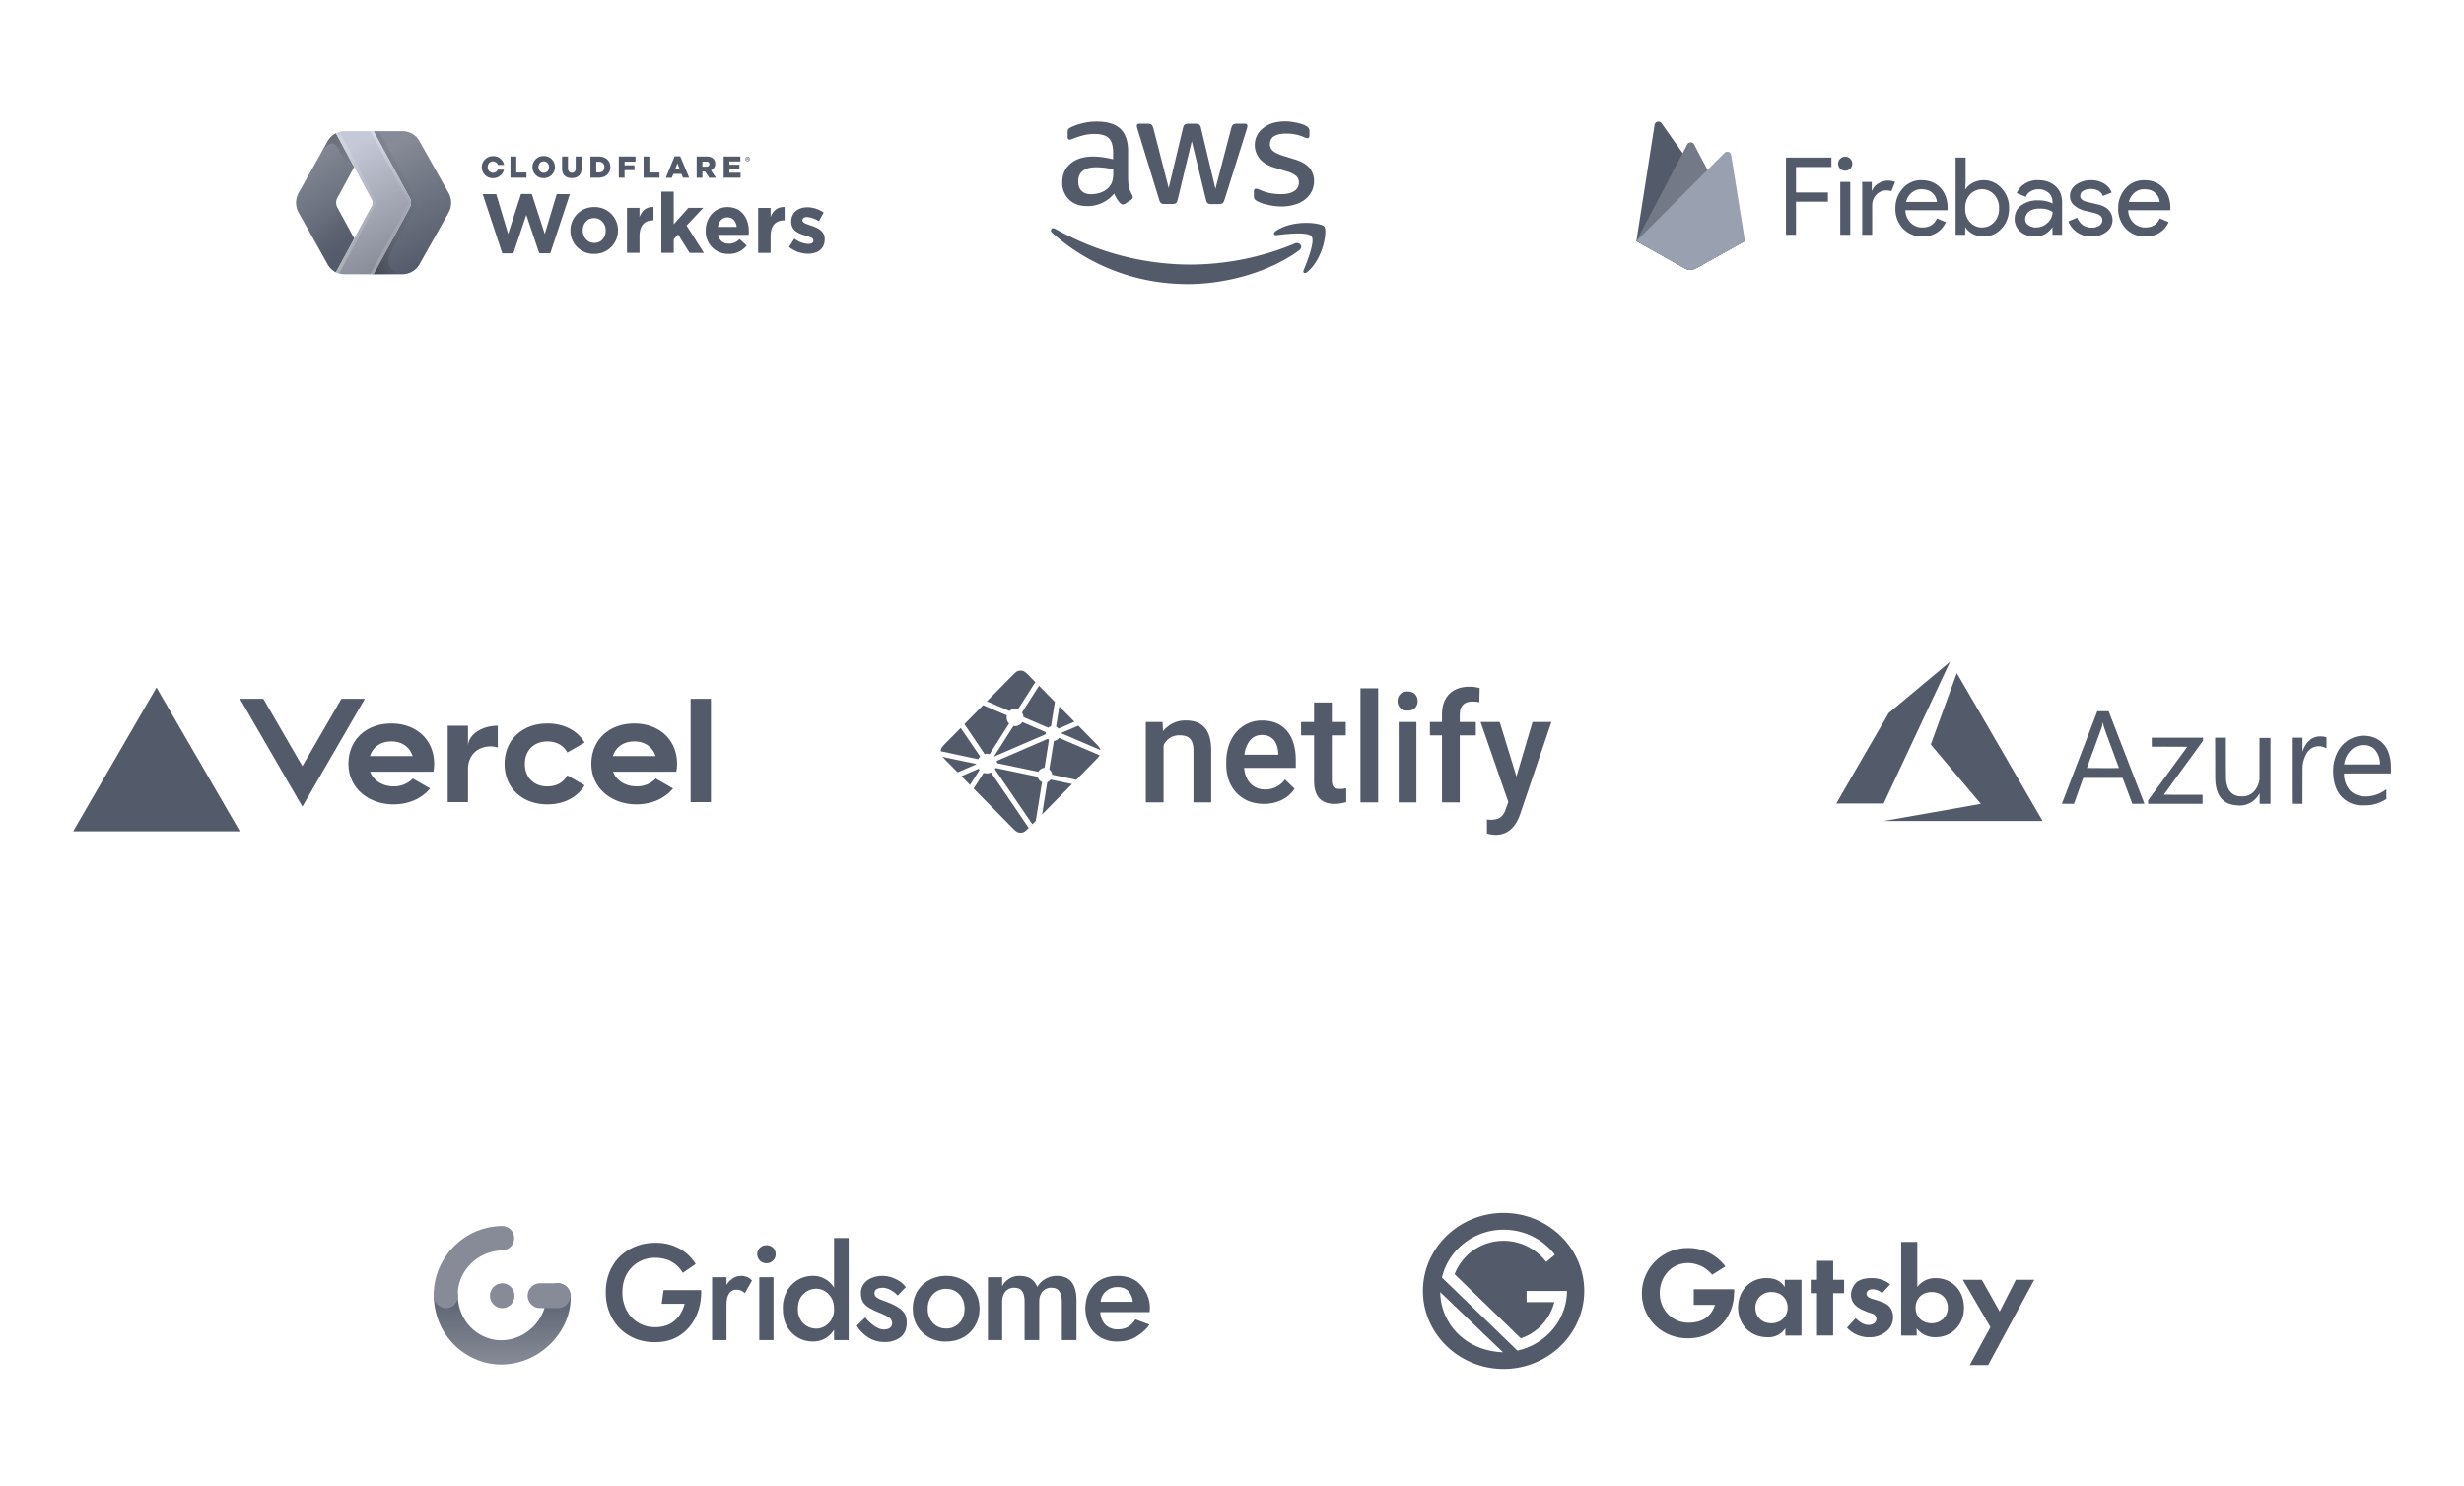 <svg viewBox="0 0 640 386" fill="none" xmlns="http://www.w3.org/2000/svg"><path fill="#fff" d="M0 0h640v386H0z"/><g opacity=".85" clip-path="url(#clip0)" fill="#353D4F"><path d="M293.05 46.89c0 .87.1 1.57.26 2.09.2.52.43 1.08.76 1.7.12.18.17.37.17.53 0 .24-.14.47-.45.7l-1.5 1c-.2.14-.42.2-.61.2-.24 0-.48-.1-.71-.32a7.27 7.27 0 01-.86-1.1c-.23-.4-.47-.85-.73-1.4a8.79 8.79 0 01-6.97 3.25c-2 0-3.58-.56-4.74-1.7a6.01 6.01 0 01-1.76-4.5c0-2 .71-3.63 2.16-4.85 1.45-1.22 3.37-1.83 5.8-1.83.81 0 1.64.07 2.52.18.88.12 1.78.31 2.73.52v-1.71c0-1.8-.38-3.04-1.12-3.77-.75-.73-2.04-1.08-3.86-1.08-.83 0-1.68.1-2.56.3-.88.22-1.73.48-2.56.8-.38.17-.66.27-.83.31-.17.05-.29.07-.38.07-.33 0-.5-.23-.5-.73V34.4c0-.37.05-.66.17-.82.12-.17.33-.33.66-.5.83-.42 1.83-.77 2.99-1.05 1.16-.3 2.4-.45 3.7-.45 2.82 0 4.88.64 6.2 1.9 1.31 1.27 1.98 3.2 1.98 5.79v7.62h.04zm-9.62 3.57c.78 0 1.59-.14 2.44-.42a5.3 5.3 0 002.25-1.5c.38-.45.67-.95.8-1.51.15-.57.25-1.25.25-2.05V44a20.03 20.03 0 00-4.41-.55c-1.6 0-2.75.31-3.54.95-.78.63-1.16 1.52-1.16 2.7 0 1.1.29 1.93.88 2.5.57.58 1.4.86 2.49.86zM302.47 53c-.43 0-.72-.07-.9-.23-.2-.15-.36-.47-.5-.92l-5.57-18.18a4.1 4.1 0 01-.22-.94c0-.37.2-.59.57-.59h2.32c.45 0 .76.08.93.24.19.14.33.47.47.92l3.99 15.56 3.7-15.56c.11-.47.26-.78.45-.92s.52-.24.94-.24h1.9c.45 0 .76.08.95.24.19.14.36.47.45.92l3.75 15.75 4.1-15.75c.14-.47.3-.78.47-.92.2-.14.5-.24.93-.24h2.2c.38 0 .6.2.6.6 0 .11-.03.23-.05.37-.03.14-.07.33-.17.59l-5.71 18.17c-.15.47-.31.78-.5.92-.2.14-.5.23-.9.23h-2.04c-.45 0-.76-.07-.95-.23-.19-.17-.36-.47-.45-.94l-3.68-15.17-3.65 15.15c-.11.47-.26.77-.45.94-.19.16-.52.23-.94.23h-2.04zm30.46.64a15.8 15.8 0 01-3.65-.43 10.85 10.85 0 01-2.73-.94c-.38-.21-.64-.44-.73-.66-.1-.2-.14-.44-.14-.65v-1.2c0-.5.19-.73.54-.73.14 0 .29.02.43.07.14.04.36.14.6.23.8.36 1.68.64 2.6.83.95.18 1.87.28 2.82.28 1.5 0 2.66-.26 3.46-.78a2.53 2.53 0 001.24-2.23c0-.66-.22-1.2-.64-1.65a5.97 5.97 0 00-2.4-1.22l-3.44-1.06c-1.73-.54-3-1.34-3.79-2.4a5.57 5.57 0 01-.55-6.02c.43-.75 1-1.4 1.71-1.92a7.56 7.56 0 012.47-1.23 12 12 0 014.58-.3c.54.07 1.04.16 1.53.26.48.11.93.23 1.36.37.42.14.75.28 1 .43.32.18.56.37.7.58.14.2.22.45.22.78v1.1c0 .5-.2.76-.55.76-.19 0-.5-.1-.9-.29a10.92 10.92 0 00-4.55-.91c-1.35 0-2.42.2-3.16.66-.73.44-1.11 1.12-1.11 2.09 0 .66.24 1.22.71 1.67.48.45 1.35.9 2.6 1.3l3.38 1.05c1.7.54 2.94 1.3 3.67 2.26a5.3 5.3 0 011.1 3.29 6 6 0 01-.63 2.73c-.42.8-1 1.5-1.73 2.07a7.66 7.66 0 01-2.63 1.31c-1.06.33-2.18.5-3.39.5z"/><path fill-rule="evenodd" clip-rule="evenodd" d="M337.41 65.06c-7.8 5.72-19.13 8.75-28.87 8.75-13.66 0-25.97-5-35.26-13.33-.73-.66-.07-1.55.8-1.04a71.56 71.56 0 0035.29 9.3 70.9 70.9 0 0026.9-5.46c1.3-.6 2.42.84 1.14 1.78z"/><path fill-rule="evenodd" clip-rule="evenodd" d="M340.66 61.4c-1-1.27-6.59-.62-9.13-.31-.75.1-.87-.56-.19-1.06 4.46-3.1 11.79-2.2 12.64-1.17.85 1.05-.24 8.32-4.4 11.8-.65.54-1.27.26-.98-.45.95-2.33 3.06-7.57 2.06-8.81z"/></g><g opacity=".85" clip-path="url(#clip1)"><path d="M130.47 65.81l-5.09-15.37h3.52l3.09 10.34 3.34-10.38h2.8l3.37 10.38 3.1-10.34h3.42l-5.09 15.37h-2.86l-3.37-9.99-3.36 10h-2.87zm23.85.15a6 6 0 01-6.16-6.03v-.04a6.06 6.06 0 016.2-6.09 6 6 0 016.16 6.05v.04a6.06 6.06 0 01-6.2 6.07zm.04-2.85c1.85 0 2.97-1.46 2.97-3.18v-.04c0-1.73-1.22-3.23-3-3.23-1.87 0-2.97 1.45-2.97 3.18v.05c0 1.71 1.21 3.22 3 3.22zm8.5 2.6V54h3.24v2.36c.66-1.6 1.73-2.66 3.64-2.58v3.47h-.15c-2.15 0-3.48 1.34-3.48 4.12v4.32H162.87zm8.92 0V49.78H175v8.48l3.8-4.26h3.87l-4.34 4.6 4.5 7.1h-3.72l-2.98-4.78-1.13 1.22v3.55h-3.24zm17.5.25a5.77 5.77 0 01-5.97-6.03v-.04c0-3.34 2.32-6.09 5.64-6.09 3.81 0 5.56 3.03 5.56 6.34 0 .26-.02.57-.05.88h-7.94c.32 1.5 1.34 2.29 2.8 2.29a3.7 3.7 0 002.76-1.2l1.85 1.68a5.74 5.74 0 01-4.66 2.18zm-2.8-7.01h4.88c-.2-1.5-1.05-2.48-2.4-2.48-1.35 0-2.24.97-2.49 2.48zm10.44 6.75V54.01h3.24v2.36c.66-1.6 1.72-2.66 3.64-2.58v3.47h-.17c-2.15 0-3.47 1.34-3.47 4.12v4.32h-3.25zm12.92.22a7.9 7.9 0 01-4.9-1.76l1.38-2.18a6.37 6.37 0 003.6 1.39c.93 0 1.36-.35 1.36-.87v-.05c0-.71-1.1-.96-2.36-1.34-1.6-.49-3.41-1.25-3.41-3.51v-.05c0-2.38 1.88-3.7 4.17-3.7 1.45 0 3.03.49 4.26 1.35l-1.23 2.28c-.93-.62-2-1-3.1-1.1-.77 0-1.19.36-1.19.82v.04c0 .65 1.1.96 2.33 1.4 1.6.54 3.46 1.33 3.46 3.47v.04c0 2.6-1.9 3.77-4.37 3.77zM194.18 41.9a.58.58 0 01-.41-.17.6.6 0 010-.84c.1-.12.26-.18.41-.18.32 0 .6.27.6.6a.6.6 0 01-.6.59zm0-1.08a.46.46 0 00-.34.15.48.48 0 00-.13.34c0 .26.21.48.47.48a.48.48 0 000-.96v-.01zm.3.8h-.13l-.12-.23h-.15v.23h-.13v-.65h.31c.14 0 .22.09.22.2a.2.2 0 01-.13.2l.13.25zm-.23-.34c.05 0 .1-.03.1-.1s-.04-.1-.1-.1h-.2v.2h.2zm-61.65-.63h1.5v4.17h2.65v1.34h-4.16v-5.5zm5.7 2.78v-.02a2.87 2.87 0 012.94-2.88 2.75 2.75 0 012.04.8 2.87 2.87 0 01.86 2.06v.02a2.86 2.86 0 01-2.92 2.86 2.75 2.75 0 01-2.05-.8 2.88 2.88 0 01-.87-2.05zm4.32 0v-.02c0-.8-.56-1.5-1.4-1.5-.82 0-1.37.68-1.37 1.49 0 .8.56 1.5 1.39 1.5.83 0 1.38-.68 1.38-1.48zm3.38.31v-3.09h1.53v3.07c0 .8.4 1.16 1 1.16s1-.35 1-1.13v-3.1h1.53v3.05c0 1.79-1 2.56-2.55 2.56-1.55 0-2.52-.8-2.52-2.52h.01zm7.36-3.09h2.1c1.93 0 3.07 1.13 3.07 2.73v.02c0 1.58-1.15 2.77-3.1 2.77h-2.07v-5.53.01zm2.13 4.16c.9 0 1.5-.5 1.5-1.4 0-.9-.6-1.4-1.5-1.4h-.62v2.78h.62v.02zm5.24-4.16h4.34V42h-2.84v.94h2.57v1.27h-2.57v1.96h-1.5v-5.5zm6.44 0h1.5v4.17h2.63v1.34h-4.13v-5.5zm8.07-.04h1.45l2.32 5.55h-1.62l-.4-.98h-2.1l-.38 1h-1.58l2.3-5.57zm1.32 3.38l-.6-1.57-.6 1.57h1.2zm4.38-3.34h2.58c.83 0 1.4.22 1.77.6.32.31.49.74.49 1.28v.02c0 .86-.45 1.41-1.12 1.69l1.3 1.94h-1.74l-1.1-1.66h-.67v1.66h-1.5v-5.53zm2.51 2.65c.51 0 .8-.26.8-.66v-.02c0-.42-.3-.64-.8-.64h-1v1.32h1zm4.5-2.65h4.35v1.29h-2.85v.84h2.6V44h-2.61v.87h2.92v1.3h-4.4v-5.5h-.02zm-58.66 3.42c-.1.25-.28.46-.5.6-.22.15-.47.23-.74.22-.82 0-1.38-.7-1.38-1.48 0-.8.55-1.5 1.37-1.5a1.38 1.38 0 011.29.92h1.6a2.9 2.9 0 00-1.02-1.67 2.79 2.79 0 00-1.84-.6 2.87 2.87 0 00-2.93 2.87 2.94 2.94 0 00.86 2.06 2.8 2.8 0 002.05.8c1.44 0 2.56-.94 2.85-2.2l-1.59-.01-.02-.01z" fill="#353D4F"/><path d="M87.25 34.63L92 43.39l-4.36 8.02a2.62 2.62 0 000 2.51L92 61.97l-4.75 8.76a5.09 5.09 0 01-2.13-2.05l-7.55-13.43a5.27 5.27 0 010-5.15l7.55-13.43c.5-.88 1.24-1.6 2.13-2.04z" fill="url(#paint0_linear)"/><path opacity=".7" d="M87.64 51.42a2.62 2.62 0 000 2.5L92 61.97l-4.75 8.76a5.09 5.09 0 01-2.13-2.05l-7.55-13.43c-.6-1.06 2.76-2.33 10.07-3.82z" fill="url(#paint1_linear)"/><path opacity=".5" d="M87.74 35.5L92 43.4l-.7 1.25-3.77-6.5c-1.08-1.82-2.74-.88-4.81 2.79l.31-.55 2.1-3.71a5.09 5.09 0 012.1-2.04l.5.88z" fill="url(#paint2_linear)"/><path d="M108.95 36.67l7.56 13.43c.9 1.58.9 3.56 0 5.15l-7.56 13.43a5.1 5.1 0 01-4.36 2.57h-7.55l9.4-17.33a2.62 2.62 0 000-2.5l-9.4-17.33h7.55a4.95 4.95 0 014.36 2.58z" fill="url(#paint3_linear)"/><path d="M104.2 71.2l-7.45.06 9.02-17.42a2.72 2.72 0 000-2.52L96.75 34.1h1.7l9.47 17.15a2.72 2.72 0 010 2.66c-2.04 3.63-4.07 7.26-6.08 10.9-1.84 3.31-1.05 5.44 2.36 6.4z" fill="url(#paint4_linear)"/><path d="M89.48 71.25c-.77 0-1.55-.18-2.23-.52l9.32-17.2c.3-.53.3-1.19 0-1.72l-9.32-17.18c.7-.36 1.46-.54 2.23-.54h7.56l9.4 17.33a2.62 2.62 0 010 2.5l-9.4 17.33h-7.56z" fill="url(#paint5_linear)"/><path opacity=".6" d="M105.77 51.81l-9.6-17.72h.87l9.4 17.33a2.62 2.62 0 010 2.5l-9.4 17.33h-.88l9.61-17.72c.3-.53.3-1.19 0-1.72z" fill="url(#paint6_linear)"/><path opacity=".6" d="M96.57 51.81l-9.32-17.18c.3-.16.64-.28.97-.38 2.06 3.77 5.09 9.5 9.1 17.17a2.62 2.62 0 010 2.5l-9.24 17.14a4.8 4.8 0 01-.82-.32l9.3-17.2c.3-.53.3-1.19 0-1.72l.01-.01z" fill="url(#paint7_linear)"/></g><g opacity=".85"><path d="M466.49 61h-2.6V40.92h11.8v2.47h-9.2V50h8.3v2.4h-8.3V61zm14.1-17.19c-.63.62-1.6.72-2.33.24a1.82 1.82 0 01-.68-2.22 1.84 1.84 0 013.54.7c0 .48-.19.95-.54 1.28zm0 17.19h-2.6V47.26h2.6V61zm5.7 0h-2.6V47.26h2.48v2.24h.11c.3-.79.88-1.44 1.63-1.85.71-.45 1.54-.7 2.39-.73.66-.01 1.32.1 1.94.34l-.98 2.41a3.96 3.96 0 00-1.39-.2c-.95 0-1.86.41-2.5 1.11a3.96 3.96 0 00-1.09 2.9V61zm13.08.44a6.7 6.7 0 01-5.1-2.08 7.32 7.32 0 01-1.96-5.23 7.53 7.53 0 011.9-5.16 6.2 6.2 0 014.88-2.16c2.05 0 3.7.67 4.93 2 1.23 1.32 1.85 3.1 1.84 5.32l-.02.48H494.9a4.66 4.66 0 001.4 3.28c.8.79 1.88 1.22 3 1.2 1.87 0 3.13-.78 3.8-2.35l2.31.96a6.17 6.17 0 01-2.23 2.67 6.59 6.59 0 01-3.81 1.07zm3.73-8.98a3.64 3.64 0 00-1.1-2.25c-.66-.7-1.66-1.05-2.98-1.04-.91-.01-1.8.3-2.5.9a4.58 4.58 0 00-1.45 2.4l8.03-.01zm12.16 8.98c-.99.02-1.96-.2-2.83-.66a4.78 4.78 0 01-1.88-1.68h-.11V61h-2.49V40.92h2.6v6.34l-.11 1.9h.1a4.78 4.78 0 011.89-1.67 5.92 5.92 0 012.83-.68c1.78 0 3.33.7 4.63 2.1a7.37 7.37 0 011.95 5.22c0 2.08-.65 3.81-1.95 5.22a6.08 6.08 0 01-4.63 2.09zm-.43-2.36c1.19.01 2.32-.48 3.11-1.36a5 5 0 001.3-3.6 5 5 0 00-1.3-3.6 4.26 4.26 0 00-6.23-.02c-.85.9-1.28 2.1-1.28 3.62 0 1.51.43 2.72 1.3 3.63.8.87 1.93 1.36 3.11 1.34zm13.63 2.36c-1.47 0-2.7-.42-3.69-1.26a4.18 4.18 0 01-1.48-3.34c0-1.5.58-2.67 1.75-3.52a7.15 7.15 0 014.32-1.27c1.53 0 2.78.28 3.75.84v-.4a3.05 3.05 0 00-1.04-2.42 3.77 3.77 0 00-2.57-.9 4 4 0 00-2.05.53c-.58.32-1.03.84-1.25 1.46l-2.38-1a5.4 5.4 0 011.9-2.3 6.04 6.04 0 013.73-1.05c1.76 0 3.23.5 4.4 1.53 1.19 1.02 1.77 2.47 1.76 4.35V61h-2.5v-1.9h-.1a5.11 5.11 0 01-4.55 2.34zm.42-2.36c1.1 0 2.14-.42 2.93-1.18a3.69 3.69 0 001.32-2.81c-.73-.6-1.84-.9-3.3-.9-1.27 0-2.22.27-2.86.81-.6.46-.95 1.16-.96 1.9-.01.66.32 1.27.88 1.6.59.4 1.28.6 2 .6v-.02zm14.38 2.36a6.25 6.25 0 01-6.03-3.93l2.31-.95c.74 1.72 1.99 2.58 3.75 2.58.7.03 1.4-.16 1.99-.53.49-.3.78-.83.78-1.4 0-.9-.63-1.5-1.9-1.83l-2.8-.67a6.68 6.68 0 01-2.5-1.27 3.06 3.06 0 01-1.2-2.54c0-1.22.55-2.2 1.63-2.96a6.56 6.56 0 013.86-1.13 6.46 6.46 0 013.27.83 4.67 4.67 0 012.06 2.37l-2.26.91c-.5-1.21-1.56-1.82-3.16-1.82a3.71 3.71 0 00-1.95.48c-.49.25-.79.75-.79 1.29 0 .78.61 1.32 1.84 1.6l2.74.64c1.3.3 2.25.8 2.88 1.54a3.81 3.81 0 01-.6 5.55 6.02 6.02 0 01-3.92 1.24zm13.98 0a6.7 6.7 0 01-5.1-2.08 7.34 7.34 0 01-1.96-5.24 7.53 7.53 0 011.9-5.16c1.22-1.41 3.01-2.2 4.88-2.15 2.06 0 3.7.67 4.93 2 1.23 1.32 1.85 3.1 1.85 5.32l-.02.48h-10.95a4.67 4.67 0 001.4 3.28c.8.79 1.89 1.22 3.01 1.2 1.87 0 3.13-.78 3.79-2.35l2.32.95a6.17 6.17 0 01-2.23 2.68 6.58 6.58 0 01-3.82 1.07zm3.73-8.98a3.63 3.63 0 00-1.09-2.25c-.67-.7-1.66-1.05-2.98-1.04-.92-.01-1.8.3-2.5.9a4.57 4.57 0 00-1.45 2.4l8.02-.01zM453.24 62.63l-12.74 7.1a3 3 0 01-2.93-.02l-12.54-7.07 4.73-30.2a1 1 0 011.8-.43l21.68 30.62z" fill="#353D4F"/><path d="M453.23 62.63l-12.73 7.1a3 3 0 01-2.93-.02l-12.54-7.07 13.22-25.14a1 1 0 011.77 0l13.21 25.13z" fill="#5B6272"/><path d="M453.23 62.63l-12.73 7.1a3 3 0 01-2.93-.02l-12.54-7.07 22.92-22.95a1 1 0 011.69.54l3.6 22.4z" fill="#878FA2"/></g><g opacity=".85" clip-path="url(#clip2)"><path d="M463.72 332.48h4.2v14.48h-4.2v-1.89a5.15 5.15 0 01-4.64 2.32c-4.64 0-7.63-3.47-7.63-7.67 0-4.35 3-7.68 7.34-7.68 1.2 0 3.44.15 4.78 2.32v-1.88h.15zm-7.78 7.24c0 2.31 1.65 4.05 4.2 4.05 2.39 0 4.18-1.74 4.18-4.05 0-2.32-1.64-4.06-4.19-4.06a4.03 4.03 0 00-4.19 4.06zm20.2-3.77v11h-4.19v-11h-1.64v-3.47h1.64v-4.93h4.2v4.93h2.84v3.47h-2.85zm12.73 0a3.84 3.84 0 00-2.4-1.01c-1.05 0-1.64.43-1.64 1.16 0 .43.15.87 1.34 1.3l1.05.29c1.2.43 3 .87 3.74 2.03.45.58.75 1.44.75 2.46 0 1.3-.45 2.6-1.65 3.62a6.76 6.76 0 01-4.49 1.6 7.75 7.75 0 01-5.83-2.47l2.24-2.46c.9.87 2.1 1.73 3.3 1.73 1.2 0 2.09-.57 2.09-1.59 0-.87-.75-1.3-1.35-1.44l-.9-.3c-1.04-.43-2.24-.86-3.14-1.73a3.65 3.65 0 01-1.2-2.75c0-1.45.75-2.61 1.5-3.33 1.2-.87 2.7-1.02 3.9-1.02 1.04 0 2.84.15 4.78 1.6l-2.1 2.31zm9.13-1.6a5.75 5.75 0 014.79-2.3c4.33 0 7.33 3.32 7.33 7.67 0 4.34-3 7.67-7.48 7.67-.9 0-3.15-.14-4.8-2.32v1.89h-4.03v-24.33H498v11.73zm-.45 5.37c0 2.31 1.64 4.05 4.19 4.05 2.4 0 4.19-1.74 4.19-4.05 0-2.32-1.65-4.06-4.2-4.06-2.54 0-4.18 1.74-4.18 4.06zm19.45 5.06l-7.18-12.3h4.94l4.64 8.25 4.19-8.25h4.79l-11.98 22.15h-4.78l5.38-9.85zm-66.6-9.84h-10.47v4.05h5.53c-.9 2.75-2.99 4.64-6.88 4.64-4.34 0-7.48-3.48-7.48-7.68 0-4.2 2.99-7.82 7.33-7.82 2.4 0 4.79 1.16 6.29 3.04l3.44-2.17a11.98 11.98 0 00-9.73-4.78 11.84 11.84 0 00-11.97 11.73c0 6.52 5.09 11.73 11.97 11.73 6.88 0 11.97-5.21 11.97-11.73.15-.43 0-.72 0-1.01z" fill="#353D4F"/><path d="M407 335.37h-10.48v2.9h7.19a13.28 13.28 0 01-8.68 9.41l-17.21-16.65c1.8-5.07 6.88-8.69 12.72-8.69 4.49 0 8.53 2.17 11.07 5.5l2.25-1.88c-3-3.9-7.78-6.51-13.32-6.51-7.78 0-14.37 5.35-16.02 12.45L394.28 351c7.18-1.74 12.72-8.1 12.72-15.64zm-32.92.15c0 4.05 1.64 7.96 4.79 11a16.52 16.52 0 0011.37 4.63l-16.16-15.63z" fill="#fff"/><path d="M390.54 315.1c-11.53 0-20.95 9.12-20.95 20.27s9.43 20.27 20.95 20.27 20.95-9.12 20.95-20.27-9.43-20.27-20.95-20.27zm-11.68 31.57a15.46 15.46 0 01-4.78-11l16.3 15.63c-4.18-.15-8.37-1.6-11.51-4.63zm15.27 4.2l-19.6-18.97c1.64-7.1 8.23-12.45 16-12.45 5.55 0 10.34 2.6 13.33 6.51l-2.25 1.88a13.97 13.97 0 00-11.07-5.5 13.6 13.6 0 00-12.72 8.69l17.2 16.65a13.29 13.29 0 008.69-9.41h-7.19v-2.9H407c0 7.53-5.54 13.9-12.87 15.5z" fill="#353D4F"/></g><g opacity=".85" clip-path="url(#clip3)"><path d="M144.8 333.4a3.28 3.28 0 013.37 2.99c.64 8.39-6.93 17.79-17.6 18.09-9 .22-17.88-7.08-17.88-18.12a3.15 3.15 0 013.12-3.15c1.71 0 3.1 1.41 3.1 3.15 0 7.26 5.76 11.96 11.5 11.82 7.08-.2 11.68-6.42 11.44-11.49a3.13 3.13 0 012.95-3.3z" fill="url(#paint8_linear)"/><path d="M137.06 336.6a3.21 3.21 0 013.2-3.22h4.66a3.25 3.25 0 013.25 3.23 3.25 3.25 0 01-3.25 3.22h-4.66a3.21 3.21 0 01-3.2-3.22zM127.28 336.61a3.2 3.2 0 013.18-3.23 3.2 3.2 0 013.17 3.23 3.2 3.2 0 01-3.17 3.23 3.2 3.2 0 01-3.18-3.23z" fill="#727785"/><path fill-rule="evenodd" clip-rule="evenodd" d="M133.55 321.53a3.13 3.13 0 01-2.97 3.27c-7.38.32-11.88 6.2-11.66 11.78a3.1 3.1 0 01-2.94 3.27 3.22 3.22 0 01-3.29-3.07c-.35-9.1 7.12-18.1 17.63-18.27a3.12 3.12 0 013.23 3.02z" fill="#727785"/><path d="M171.86 338.7h5.98a9.6 9.6 0 01-1.43 3.1 6.96 6.96 0 01-2.48 2.16 7.86 7.86 0 01-3.74.82 8.2 8.2 0 01-7.4-4.3 9.83 9.83 0 01-1.12-4.76c0-1.82.38-3.4 1.12-4.72a8.18 8.18 0 017.4-4.23c1.7 0 3.14.36 4.33 1.07a7.64 7.64 0 012.83 2.84l3.35-2.31a11.3 11.3 0 00-4.3-4.05 12.72 12.72 0 00-6.2-1.46c-1.85 0-3.56.32-5.14.96-1.56.62-2.92 1.5-4.09 2.63a12.26 12.26 0 00-2.68 4.09c-.63 1.56-.95 3.29-.95 5.18 0 1.9.32 3.64.95 5.22a12.22 12.22 0 002.65 4.12 12.35 12.35 0 004.08 2.7c1.56.62 3.26.93 5.1.93 1.96 0 3.7-.36 5.2-1.07a11.08 11.08 0 003.8-2.98 12.91 12.91 0 002.31-4.3c.51-1.63.75-3.36.7-5.19h-9.77l-.5 3.56zM193.48 335.93l1.85-3.26a3.24 3.24 0 00-1.33-.93 4.7 4.7 0 00-1.64-.28 3.6 3.6 0 00-1.99.64c-.65.4-1.2.97-1.67 1.7v-1.99h-3.74v16.34h3.74v-9.2c0-1.18.2-2.13.63-2.84.41-.7 1.09-1.06 2.02-1.06.47 0 .85.08 1.15.25.3.14.63.35.98.63zM197.22 331.81v16.34h3.7v-16.34h-3.7zm-.53-5.99c0 .67.24 1.22.7 1.67.47.45 1.03.68 1.68.68.67 0 1.24-.23 1.71-.68.47-.45.7-1 .7-1.67 0-.66-.23-1.22-.7-1.67a2.37 2.37 0 00-1.71-.67c-.65 0-1.21.22-1.68.67-.46.45-.7 1-.7 1.67zM207.25 339.98c0-1.63.48-2.9 1.43-3.8a4.71 4.71 0 013.39-1.38c.72 0 1.43.2 2.13.6.7.4 1.28 1 1.74 1.78.47.75.7 1.69.7 2.8a4.95 4.95 0 01-2.44 4.58c-.7.4-1.41.6-2.13.6-1.3 0-2.43-.44-3.39-1.34a5.09 5.09 0 01-1.43-3.84zm-3.9 0c0 1.8.35 3.34 1.07 4.62a7.76 7.76 0 002.87 2.91c1.18.67 2.47 1 3.87 1 1.16 0 2.21-.26 3.14-.78a6.56 6.56 0 002.34-2.28v2.7h3.8v-26.53h-3.8v12.9a6.26 6.26 0 00-2.34-2.24 6.11 6.11 0 00-3.14-.82 7.61 7.61 0 00-6.74 3.94 9.06 9.06 0 00-1.08 4.58zM224.73 342.26l-2.2 2.16a9.59 9.59 0 002.97 3.02c1.26.8 2.67 1.2 4.23 1.2a6.6 6.6 0 004.15-1.23c1.1-.86 1.64-2.15 1.64-3.88 0-.97-.2-1.76-.63-2.38a5.14 5.14 0 00-1.64-1.52c-.67-.43-1.4-.8-2.16-1.1-.6-.26-1.22-.5-1.85-.71-.6-.22-1.1-.46-1.5-.75a1.3 1.3 0 01-.6-1.1c0-.5.19-.85.56-1.07.4-.23.92-.35 1.57-.35s1.33.19 2.03.57c.72.38 1.35.86 1.88 1.45l2.1-2.2a6.8 6.8 0 00-2.59-2.06 7.67 7.67 0 00-6.28-.32c-.84.36-1.51.87-2.03 1.53a3.83 3.83 0 00-.76 2.41c0 1.02.22 1.85.66 2.5a5.38 5.38 0 001.75 1.48c.7.38 1.41.72 2.16 1.03.93.36 1.75.74 2.44 1.14.72.4 1.09.96 1.09 1.67 0 .54-.2.96-.6 1.24-.37.26-.9.4-1.57.4-.7 0-1.49-.3-2.37-.86-.86-.6-1.68-1.35-2.45-2.27zM240.97 339.98c0-1.54.46-2.78 1.36-3.73a4.61 4.61 0 013.42-1.42c1.38 0 2.52.48 3.43 1.42.9.95 1.36 2.2 1.36 3.73 0 1.52-.46 2.76-1.36 3.73a4.54 4.54 0 01-3.43 1.42 4.6 4.6 0 01-3.42-1.42 5.24 5.24 0 01-1.36-3.73zm-3.87 0c0 1.68.37 3.16 1.11 4.44a8.34 8.34 0 007.54 4.09c1.66 0 3.13-.36 4.44-1.07a8.08 8.08 0 003.07-3.02 8.46 8.46 0 001.15-4.44c0-1.68-.38-3.16-1.15-4.44a7.83 7.83 0 00-3.07-2.98 8.88 8.88 0 00-4.44-1.1 9 9 0 00-4.43 1.1 8.07 8.07 0 00-3.1 2.98 8.65 8.65 0 00-1.12 4.44zM279.6 337.78c0-2.06-.42-3.62-1.25-4.69-.84-1.09-2.14-1.63-3.88-1.63-1.07 0-2.05.26-2.93.78-.89.5-1.6 1.2-2.13 2.1-.72-1.92-2.26-2.88-4.61-2.88a4.9 4.9 0 00-4.5 2.73v-2.38h-3.7v16.34h3.7v-9.94c0-1.1.26-1.97.8-2.63a2.89 2.89 0 012.37-1.03c.98 0 1.67.32 2.06.96.4.61.6 1.51.6 2.7v9.94h3.8v-9.94c0-1.1.27-1.97.8-2.63a2.88 2.88 0 012.38-1.03c.98 0 1.66.32 2.06.96.42.61.63 1.51.63 2.7v9.94h3.8v-10.37zM285.79 340.87h12.81c.02-.19.04-.38.04-.57l.03-.5a8.62 8.62 0 00-2.51-6.1c-1.42-1.5-3.38-2.24-5.87-2.24-2.3 0-4.18.63-5.62 1.88a8.02 8.02 0 00-2.62 4.9 10.32 10.32 0 00.88 6.15 7.55 7.55 0 002.86 3.02 8.3 8.3 0 004.33 1.1c2 0 3.64-.4 4.92-1.21 1.3-.8 2.7-1.87 3.5-3.2l-3.64-1.35a5.36 5.36 0 01-1.85 1.92c-.75.45-1.66.68-2.76.68a4.42 4.42 0 01-3.07-1.1 5.08 5.08 0 01-1.43-3.38zm.07-2.66c.16-1.21.65-2.14 1.46-2.8a4.4 4.4 0 012.94-1.04c1.2 0 2.14.34 2.79 1.03a4.74 4.74 0 011.19 2.8h-8.38z" fill="#353D4F"/></g><g opacity=".85" clip-path="url(#clip4)" fill="#353D4F"><path fill-rule="evenodd" clip-rule="evenodd" d="M301.96 187.57l.13 2.4a7.34 7.34 0 015.98-2.8c4.27 0 6.45 2.5 6.53 7.48v13.8h-4.61v-13.53c0-1.32-.29-2.3-.85-2.94-.56-.64-1.48-.96-2.76-.96-1.86 0-3.25.86-4.15 2.57v14.86h-4.62v-20.88h4.35zm26.38 21.27c-2.93 0-5.3-.94-7.11-2.81-1.82-1.87-2.72-4.37-2.72-7.48v-.58c0-2.08.4-3.95 1.18-5.59a9.13 9.13 0 013.33-3.83 8.7 8.7 0 014.79-1.37c2.79 0 4.95.9 6.48 2.72 1.52 1.82 2.28 4.38 2.28 7.7v1.9h-13.42c.15 1.72.71 3.08 1.7 4.09 1 1 2.25 1.5 3.75 1.5a6.2 6.2 0 005.16-2.6l2.49 2.41a8.36 8.36 0 01-3.3 2.9 10.16 10.16 0 01-4.61 1.04zm-.55-17.9c-1.27 0-2.3.46-3.07 1.36a7.06 7.06 0 00-1.49 3.76h8.79v-.35c-.1-1.57-.51-2.75-1.24-3.56a3.82 3.82 0 00-3-1.2zm18.14-8.45v5.08h3.62v3.47h-3.62v11.66c0 .8.15 1.37.46 1.73.31.35.87.53 1.66.53a7 7 0 001.62-.2v3.63c-1.06.3-2.07.45-3.04.45-3.54 0-5.31-2-5.31-5.97v-11.83h-3.38v-3.47h3.37v-5.08h4.61zm12.05 25.96h-4.61v-29.64h4.6v29.64zm9.92 0h-4.61v-20.88h4.61v20.88zm-4.9-26.3c0-.73.23-1.33.68-1.8.45-.48 1.1-.72 1.93-.72.83 0 1.47.24 1.93.72.46.47.68 1.07.68 1.8 0 .7-.22 1.29-.68 1.76-.46.47-1.1.7-1.94.7-.83 0-1.47-.23-1.92-.7a2.45 2.45 0 01-.67-1.77zm11.54 26.3v-17.41h-3.13v-3.47h3.13v-1.91c0-2.32.64-4.1 1.9-5.37 1.27-1.26 3.04-1.9 5.31-1.9.81 0 1.67.12 2.58.36l-.1 3.66a8.93 8.93 0 00-1.77-.15c-2.2 0-3.3 1.15-3.3 3.45v1.86h4.17v3.47h-4.18v17.41h-4.6zm19.34-6.72l4.18-14.16h4.9l-8.15 24.05c-1.25 3.5-3.38 5.27-6.38 5.27-.67 0-1.4-.12-2.22-.35v-3.63l.88.06c1.16 0 2.04-.22 2.63-.65a4.29 4.29 0 001.39-2.17l.66-1.8-7.2-20.78h4.97l4.34 14.16z"/><path d="M274.38 188.84l-.01-.01c-.01 0-.02 0-.03-.02a.1.1 0 01-.02-.04v-.06l.83-5.19 3.92 3.98-4.08 1.77a.1.1 0 01-.03 0h-.02l-.02-.02a1.86 1.86 0 00-.54-.41zm5.7-.32l4.19 4.26c.87.88 1.3 1.32 1.46 1.83.03.08.05.15.06.23l-10.02-4.3-.02-.01c-.04-.02-.08-.04-.08-.08s.04-.06.08-.08h.02l4.3-1.85zm5.54 7.69c-.22.41-.64.84-1.35 1.57l-4.73 4.8-6.12-1.3h-.03c-.05-.01-.11-.02-.11-.07a1.88 1.88 0 00-.71-1.31c-.02-.03-.02-.07-.01-.1v-.02l1.15-7.17v-.02c.01-.06.02-.12.07-.12a1.85 1.85 0 001.26-.73l.03-.03c.03-.02.07 0 .1.02l10.45 4.48zm-7.17 7.47l-7.77 7.89 1.33-8.3v-.02-.03l.07-.04.01-.01a2 2 0 00.76-.57c.02-.03.05-.06.1-.06h.03l5.47 1.14zm-9.42 9.56l-.88.89-9.69-14.21v-.02c-.02-.02-.04-.04-.03-.06 0-.02 0-.04.02-.05v-.01l.1-.14.01-.04.06-.07h.08l10.74 2.25.08.03.02.05a1.94 1.94 0 001.11 1.3c.03 0 .02.04 0 .08l-.01.05-1.61 9.95zm-1.83 1.85c-.65.65-1.03 1-1.46 1.13-.42.14-.88.14-1.3 0-.5-.16-.94-.6-1.81-1.48l-9.74-9.88 2.55-4a.17.17 0 01.04-.05c.03-.02.06-.01.1 0a2.6 2.6 0 001.77-.1c.03 0 .06-.01.08.01a.2.2 0 01.03.04l9.74 14.33zm-15.24-11.18l-2.24-2.27 4.41-1.9.04-.01c.04 0 .06.04.08.07l.14.2.01.02v.05l-2.44 3.84zm-3.22-3.27l-2.83-2.86c-.48-.5-.83-.84-1.07-1.15l8.59 1.8.03.01c.05.01.11.02.11.07 0 .06-.06.08-.12.1l-.02.01-4.7 2.02zm-4.4-5.48c.02-.19.05-.37.1-.55.17-.5.6-.95 1.47-1.83l3.62-3.67 5 7.34c.03.04.06.08.03.12a3.07 3.07 0 00-.48.65h-.05l-9.68-2.06zm6.15-7.03l4.86-4.93 3.6 1.55 2.48 1.06c.03.02.06.03.08.06v.07a2.23 2.23 0 00.56 2c.04.04 0 .09-.02.13l-.02.02-4.93 7.75a.16.16 0 01-.05.06c-.03.02-.06 0-.1 0-.18-.05-.38-.08-.58-.08-.18 0-.37.03-.56.07h-.06a.22.22 0 01-.05-.06l-5.2-7.7zm5.84-5.93l6.3-6.38c.87-.89 1.3-1.33 1.8-1.5.43-.13.89-.13 1.31 0 .5.17.94.61 1.81 1.5l1.37 1.38-4.48 7.03a.19.19 0 01-.04.05c-.03.02-.07.01-.1 0a2.23 2.23 0 00-2.08.4c-.03.04-.07.02-.1 0l-5.79-2.48zm13.54-4.04l4.13 4.2-1 6.25v.06l-.06.03a1.97 1.97 0 00-.66.35.1.1 0 01-.04 0l-6.3-2.72h-.01c-.04-.03-.09-.05-.09-.09-.04-.35-.15-.7-.33-1-.03-.05-.07-.1-.04-.16l4.4-6.92zm-4.26 9.45l5.9 2.54c.04.01.07.03.08.06v.06l-.03.3v.16c0 .04-.04.06-.08.08h-.01l-13.15 5.68c-.01 0-.03 0-.05-.02-.03-.03 0-.08.03-.12l.01-.02 4.85-7.62.01-.01c.03-.05.06-.1.11-.1h.05c.11.02.21.04.3.04a2.18 2.18 0 001.88-1.03c.02-.02.07-.01.1 0zm-6.76 10.09l13.29-5.75.04.02c.07.07.13.12.2.16l.02.02c.03.02.06.04.06.06v.03l-1.14 7.1v.03c-.01.05-.02.12-.07.12a1.84 1.84 0 00-1.49.92v.01l-.06.07h-.07l-10.6-2.22c-.01 0-.16-.57-.18-.57z"/></g><path opacity=".85" d="M101.64 187.95c-6.47 0-11.13 4.2-11.13 10.5 0 6.31 5.25 10.52 11.72 10.52 3.9 0 7.35-1.54 9.48-4.14l-4.48-2.58a6.72 6.72 0 01-5 2.04c-2.8 0-5.2-1.46-6.08-3.8h16.42c.13-.65.2-1.33.2-2.04 0-6.3-4.66-10.5-11.13-10.5zm-5.54 8.47c.73-2.33 2.73-3.8 5.54-3.8 2.8 0 4.8 1.47 5.53 3.8H96.1zm68.64-8.47c-6.47 0-11.14 4.2-11.14 10.5 0 6.31 5.25 10.52 11.72 10.52 3.91 0 7.36-1.54 9.49-4.14l-4.48-2.58a6.72 6.72 0 01-5 2.04c-2.82 0-5.2-1.46-6.08-3.8h16.41c.13-.65.2-1.33.2-2.04 0-6.3-4.66-10.5-11.12-10.5zm-5.54 8.47c.73-2.33 2.74-3.8 5.54-3.8s4.8 1.47 5.53 3.8H159.2zm-22.87 2.04c0 3.5 2.3 5.84 5.86 5.84 2.41 0 4.22-1.1 5.16-2.88l4.5 2.6c-1.87 3.09-5.36 4.95-9.66 4.95-6.48 0-11.13-4.2-11.13-10.51 0-6.3 4.66-10.51 11.13-10.51 4.3 0 7.79 1.86 9.66 4.96l-4.5 2.58c-.94-1.78-2.75-2.87-5.16-2.87-3.56 0-5.86 2.34-5.86 5.84zm48.33-16.93v26.85h-5.28v-26.85h5.28zm-144-2.92l21.64 37.36H19l21.65-37.36zm54.12 2.92l-16.24 28.02-16.23-28.02h6.09l10.14 17.51 10.15-17.51h6.09zm34.52 7v5.66a6.71 6.71 0 00-1.88-.28c-3.4 0-5.86 2.33-5.86 5.83v8.64h-5.27v-19.85h5.27v5.38c0-2.97 3.47-5.38 7.74-5.38zM501.75 211.09a9552.3 9552.3 0 0012.64-2.23l.12-.03-6.5-7.7c-3.58-4.23-6.5-7.71-6.5-7.73 0-.04 6.71-18.44 6.75-18.51.01-.02 4.58 7.83 11.07 19.04l11.14 19.22.08.14h-41.31l12.51-2.2zm79.23-1.87c-3.15-.2-4.98-1.98-5.46-5.32-.13-.88-.13-.9-.14-6.67l-.02-5.58h2.79v5.4c.02 4.86.02 5.43.07 5.77.19 1.39.57 2.32 1.21 3 .51.53 1.12.84 1.95 1.01.4.08 1.5.08 1.87 0a4.14 4.14 0 002.12-1.14 5.57 5.57 0 001.42-2.73l.09-.37v-5.44l.01-5.44H589.74v17.11H586.93v-1.36c0-.92-.02-1.35-.04-1.34-.02 0-.09.11-.16.24a5.7 5.7 0 01-5.75 2.86zm31.92 0a7.4 7.4 0 01-3.24-1.06c-2.01-1.24-3.2-3.28-3.55-6.1a14.7 14.7 0 01-.04-3.1c.23-1.86.96-3.67 2-4.97a7.52 7.52 0 016.77-2.8c1.73.16 3.33.98 4.41 2.26 1.1 1.3 1.7 3.13 1.78 5.37.02.35.02.97.01 1.37l-.01.73h-6.1l-6.09.02v.27c0 .82.2 1.76.55 2.56.3.69.82 1.44 1.24 1.8.87.75 1.93 1.2 3.09 1.3a8.56 8.56 0 006.1-1.84c.02-.01.03.23.03 1.27v1.29l-.3.17c-1.2.75-2.6 1.23-4.07 1.41-.44.06-2.06.08-2.58.04zm5.3-10.87a5.5 5.5 0 00-1.41-3.7c-.6-.57-1.3-.91-2.15-1.04a6.38 6.38 0 00-1.67.05c-.9.18-1.64.57-2.28 1.2a6.17 6.17 0 00-1.8 3.59l-.02.14h9.33v-.24zm-82.63 10.43l4.6-12.02 4.58-11.99h2.95l.12.31 9.17 23.72c0 .01-.7.02-1.56.02h-1.57l-1.27-3.36-1.27-3.37h-10.21l-.05.12-1.2 3.36-1.16 3.25h-1.57c-1.25 0-1.57 0-1.56-.04zm14.82-9.25l-1.9-5.13c-1.95-5.26-2.06-5.57-2.21-6.42-.07-.4-.11-.4-.15-.04-.03.25-.17.83-.27 1.15l-1.95 5.34a771.45 771.45 0 00-1.86 5.08 458.47 458.47 0 008.34.02zm7.55 8.85v-.44l5.1-6.96 5.08-6.97-4.6-.02-4.62-.01v-1.17l-.01-1.16h13.33v.79l-5.1 7c-2.8 3.85-5.08 7.01-5.08 7.02l5.03.01h5.03V208.82h-14.16v-.44zm37.35.42c-.01-.01-.02-3.88-.02-8.59v-8.56h2.79v1.77c0 .97 0 1.76.02 1.76.01 0 .08-.16.15-.35a6.1 6.1 0 011.55-2.39 4.03 4.03 0 013.12-1.12c.6.02.9.06 1.27.18l.12.04v2.87l-.33-.16a3.53 3.53 0 00-1.84-.37 3.48 3.48 0 00-2.85 1.64c-.61.96-1.04 2.2-1.17 3.33-.02.2-.04 1.87-.04 5.14l-.01 4.83h-1.37c-.75 0-1.38-.01-1.4-.02zm-118.33-.06l6.8-11.77 6.81-11.74 7.94-6.63 7.95-6.64c.02 0-.04.14-.12.32l-8.62 18.4-8.46 18.06-6.15.01-6.15-.01z" fill="#353D4F"/><defs><linearGradient id="paint0_linear" x1="84.45" y1="70.73" x2="68.46" y2="45.6" gradientUnits="userSpaceOnUse"><stop stop-color="#353D4F"/><stop offset="1" stop-color="#727785"/></linearGradient><linearGradient id="paint1_linear" x1="89.24" y1="67.58" x2="81.09" y2="59.39" gradientUnits="userSpaceOnUse"><stop stop-color="#353D4F"/><stop offset="1" stop-color="#353D4F" stop-opacity="0"/></linearGradient><linearGradient id="paint2_linear" x1="86.62" y1="35.5" x2="90.97" y2="42.34" gradientUnits="userSpaceOnUse"><stop stop-color="#2F333B"/><stop offset="1" stop-color="#353D4F" stop-opacity="0"/></linearGradient><linearGradient id="paint3_linear" x1="107.11" y1="71.25" x2="92.74" y2="41.98" gradientUnits="userSpaceOnUse"><stop stop-color="#353D4F"/><stop offset="1" stop-color="#727785"/></linearGradient><linearGradient id="paint4_linear" x1="92.92" y1="71.26" x2="115.16" y2="65.75" gradientUnits="userSpaceOnUse"><stop stop-opacity=".8"/><stop offset=".5" stop-color="#2E3341" stop-opacity=".2"/><stop offset="1" stop-color="#353D4F" stop-opacity="0"/></linearGradient><linearGradient id="paint5_linear" x1="97" y1="71.25" x2="82.34" y2="42.36" gradientUnits="userSpaceOnUse"><stop stop-color="#727785"/><stop offset="1" stop-color="#BBC0D0"/></linearGradient><linearGradient id="paint6_linear" x1="97.02" y1="34.5" x2="108.82" y2="36.31" gradientUnits="userSpaceOnUse"><stop stop-color="#fff" stop-opacity=".5"/><stop offset="1" stop-color="#fff" stop-opacity=".1"/></linearGradient><linearGradient id="paint7_linear" x1="85.83" y1="72.6" x2="100.41" y2="70.5" gradientUnits="userSpaceOnUse"><stop stop-color="#fff" stop-opacity=".5"/><stop offset="1" stop-color="#fff" stop-opacity=".1"/></linearGradient><linearGradient id="paint8_linear" x1="130.44" y1="333.21" x2="130.44" y2="354.48" gradientUnits="userSpaceOnUse"><stop stop-color="#353D4F"/><stop offset="1" stop-color="#727785"/></linearGradient><clipPath id="clip0"><path fill="#fff" transform="translate(272.57 31.27)" d="M0 0h72.07v42.79H0z"/></clipPath><clipPath id="clip1"><path fill="#fff" transform="translate(76.89 34.09)" d="M0 0h138.52v37.16H0z"/></clipPath><clipPath id="clip2"><path fill="#fff" transform="translate(369.59 315.1)" d="M0 0h158.64v40.54H0z"/></clipPath><clipPath id="clip3"><path fill="#fff" transform="translate(112.67 318.48)" d="M0 0h186.94v36.04H0z"/></clipPath><clipPath id="clip4"><path fill="#fff" transform="translate(244.2 173.32)" d="M0 0h159.06v43.92H0z"/></clipPath></defs></svg>